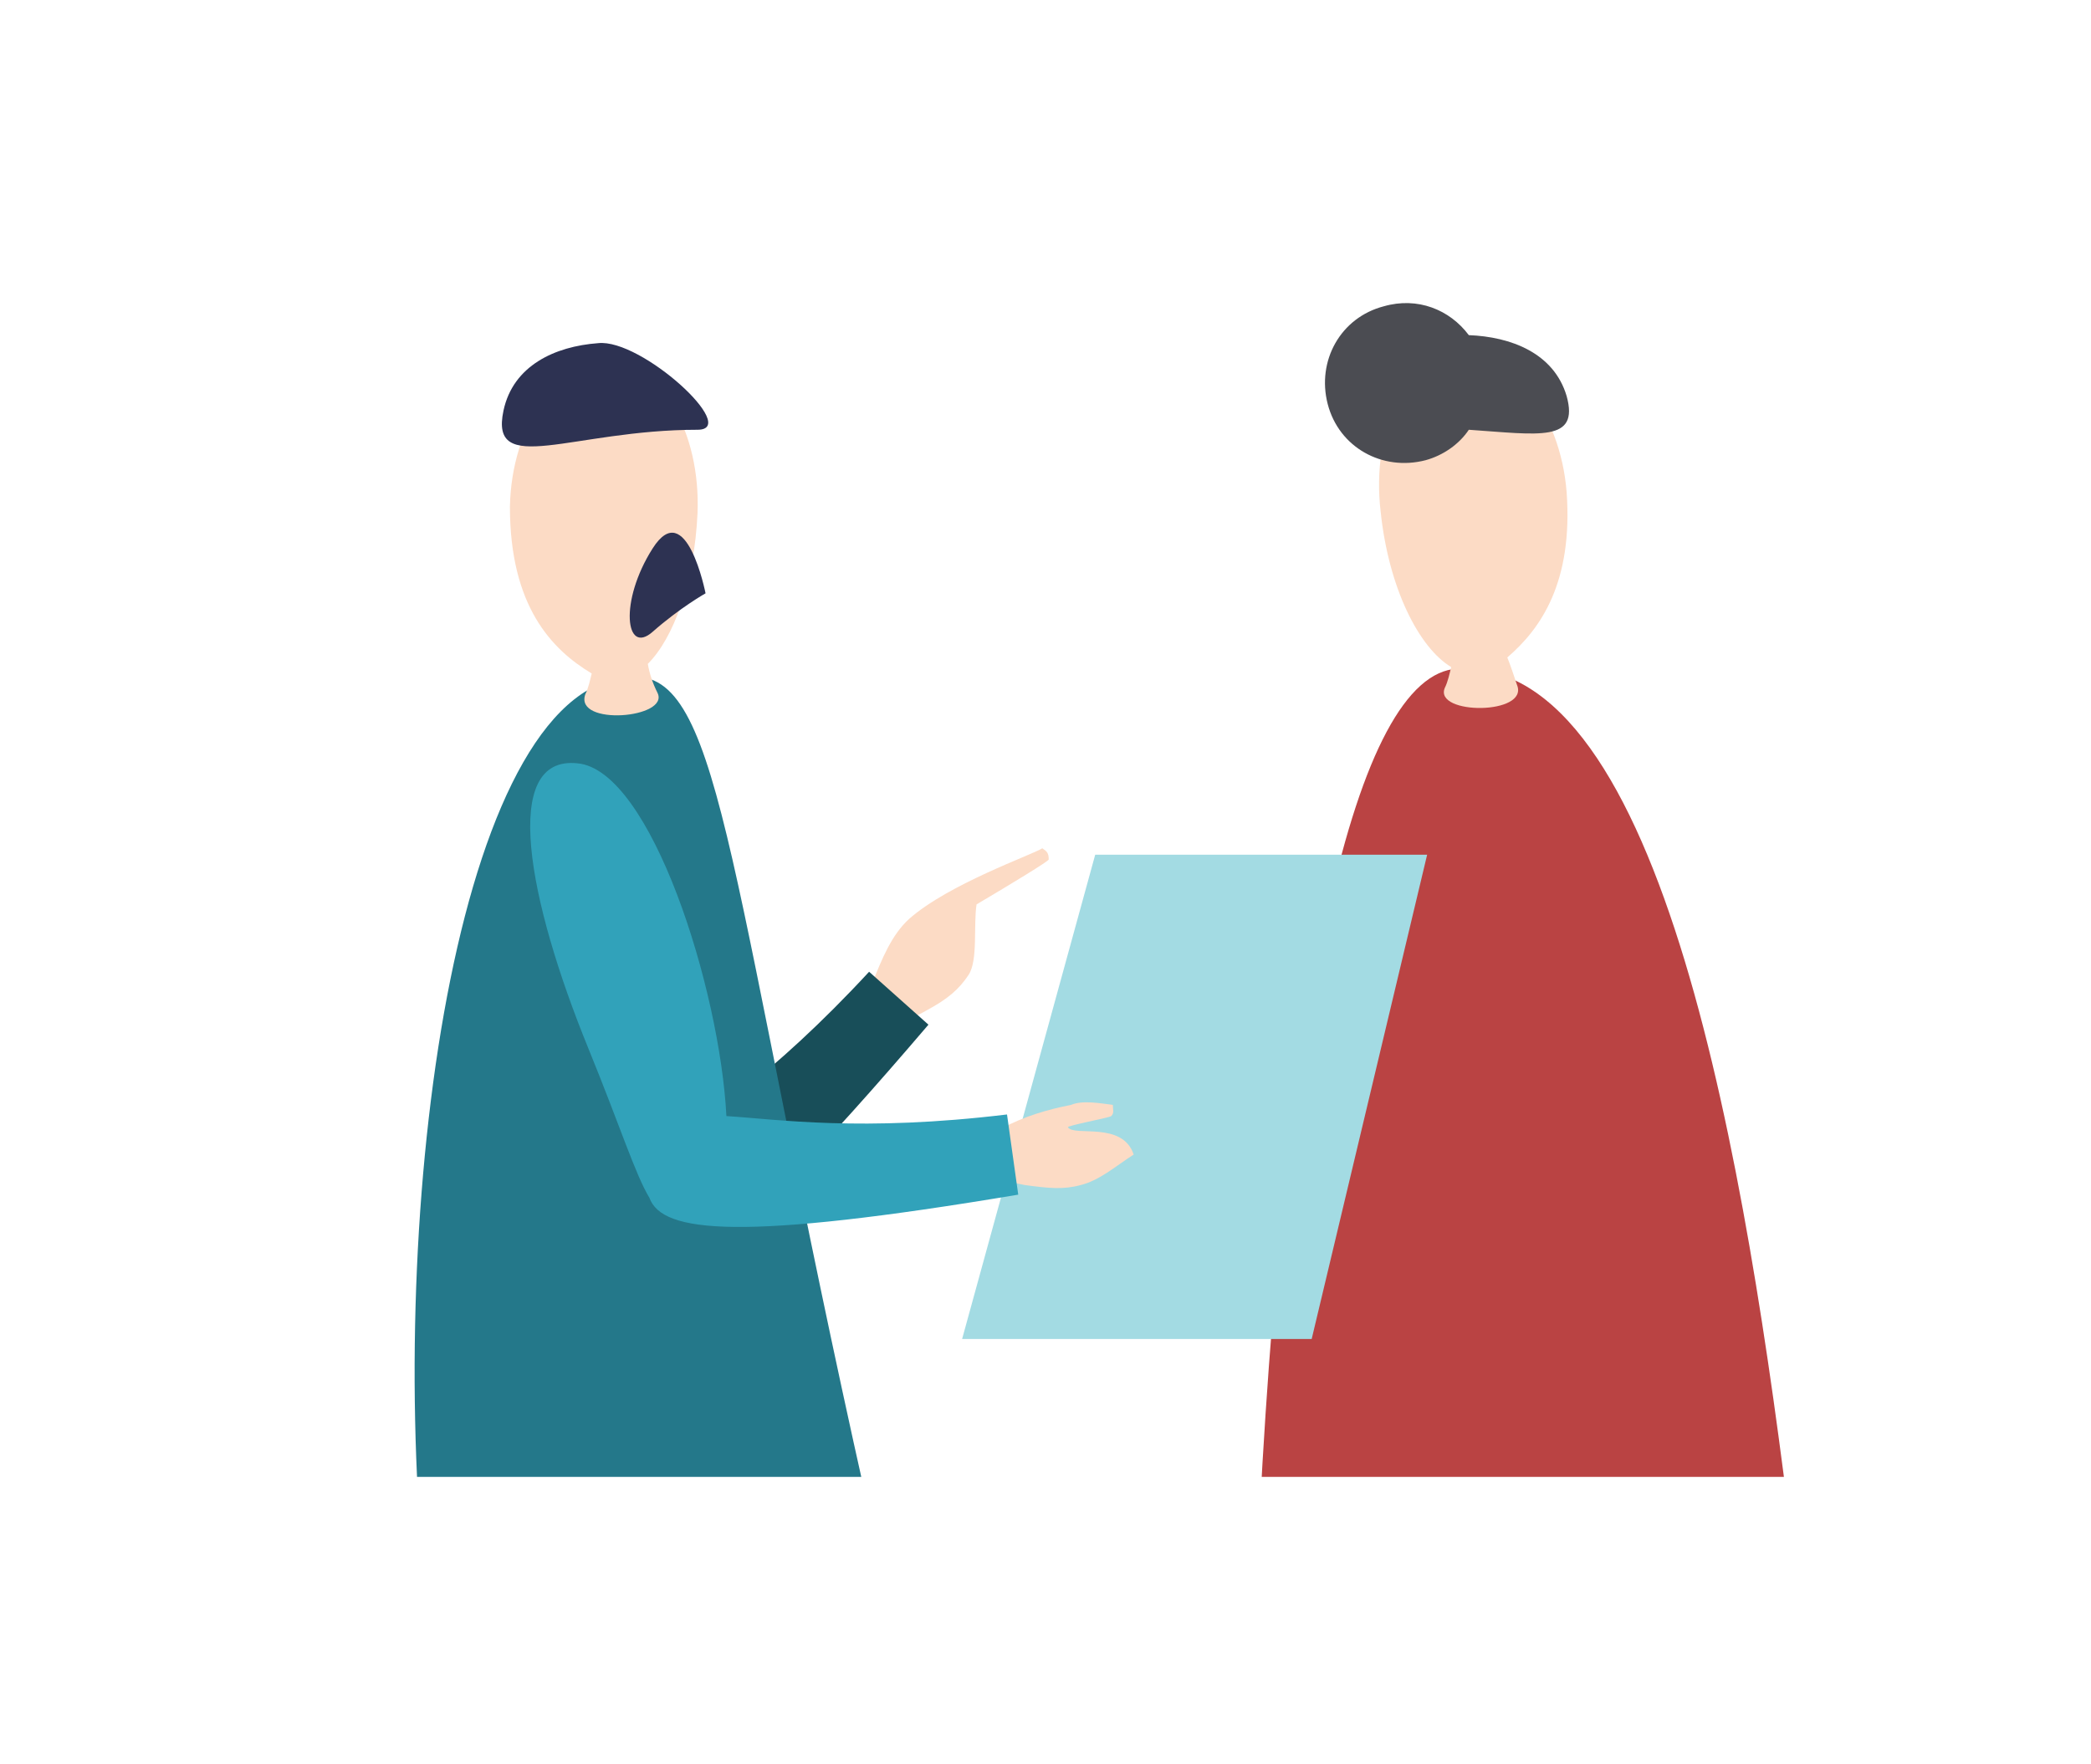 <svg xmlns="http://www.w3.org/2000/svg" xmlns:xlink="http://www.w3.org/1999/xlink" viewBox="0 0 130.4 110" style="enable-background:new 0 0 130.4 110" xml:space="preserve"><style>.st0{display:none}.st2{display:inline;fill:#f3f3f5}.st12,.st14,.st20{display:inline;fill:#7c7e84}.st14,.st20{fill:#4d505a}.st20{fill:#4b4c52}</style><g id="_x2B_パソコン版"><g id="オブジェクト"><defs><path id="SVGID_00000162328128058691921890000007365530584717135762_" d="M18 7.4h98.5v84.7H18z"/></defs><clipPath id="SVGID_00000109749327968721870860000006531677527067314589_"><use xlink:href="#SVGID_00000162328128058691921890000007365530584717135762_" style="overflow:visible"/></clipPath><path style="clip-path:url(#SVGID_00000109749327968721870860000006531677527067314589_);fill:#ba4343" d="M111.8 96.5c-2.9-23.9-8.1-55.4-20.9-54.8-6.4.3-10.9 20.9-12.5 55.9-.3 6.2 34.3 6.7 33.4-1.1z"/><path style="clip-path:url(#SVGID_00000109749327968721870860000006531677527067314589_);fill:#fcdbc5" d="M97.7 30.7c-.4-5.1-3.6-8.9-6.8-8.6-3.2.3-5.4 4.7-4.8 9.8.5 4.8 2.4 8.5 4.4 9.7-.1.4-.2.9-.4 1.3-.7 1.7 5.3 1.7 4.5-.2-.2-.6-.4-1.2-.6-1.7 2.1-1.8 4.1-4.7 3.7-10.3zM65.4 53.6c0-.4-.1-.5-.4-.7-.6.4-5.8 2.2-8.3 4.4-1.1 1-1.7 2.5-2.3 4-1.2 3 1.4 2.9 3.4 1.7 1.3-.7 2-1.3 2.6-2.2.6-.9.3-3.1.5-4.4 2.2-1.3 4.5-2.7 4.5-2.8z"/><path style="clip-path:url(#SVGID_00000109749327968721870860000006531677527067314589_);fill:#184e59" d="M39.3 77.6c-3.1-5.7 2.7-3.8 14.9-17l3.7 3.3c-14 16.4-16.9 17-18.6 13.7z"/><path style="clip-path:url(#SVGID_00000109749327968721870860000006531677527067314589_);fill:#a3dbe3" d="M68.3 53.3 60 83.5h21.8L89 53.3z"/><path style="clip-path:url(#SVGID_00000109749327968721870860000006531677527067314589_);fill:#24788a" d="M26.4 97.8C24.2 74 28.7 42.2 39.6 42.2c5.5 0 5.9 13.3 14.4 51.2 1.4 6.1-26.9 12.1-27.6 4.4z"/><path style="clip-path:url(#SVGID_00000109749327968721870860000006531677527067314589_);fill:#fcdbc5" d="M38 22.6c-3.2-.1-6.1 3.9-6.2 9 0 6.2 2.6 8.9 5.1 10.4-.1.4-.2.9-.4 1.3-.7 2 5.3 1.5 4.5-.1-.3-.6-.5-1.2-.6-1.8 1.6-1.6 2.9-5.1 3.1-9.4.2-5.1-2.3-9.3-5.5-9.4z"/><path style="clip-path:url(#SVGID_00000109749327968721870860000006531677527067314589_);fill:#2d3252" d="M40.7 34.2c-2.1 3.3-1.7 6.7 0 5.2S44 37 44 37s-1.2-6.1-3.3-2.8z"/><path style="clip-path:url(#SVGID_00000109749327968721870860000006531677527067314589_);fill:#fcdbc5" d="M69.4 68.9c0 .3.1.5-.1.7-.1.1-2.8.6-2.7.7.4.6 3.4-.4 4.1 1.7-1.1.7-2.1 1.6-3.3 1.9-1.1.3-2 .2-3.5 0-2.3-.4-4.3-2-1.5-3.5 1.5-.8 2.9-1.2 4.4-1.5.7-.3 1.8-.1 2.6 0z"/><path style="clip-path:url(#SVGID_00000109749327968721870860000006531677527067314589_);fill:#31a2ba" d="M62.8 69.5c-9.1 1.1-14.3.3-17.5.1-.4-7.9-4.7-21.6-9.3-22-4.8-.5-3.1 8.5.7 17.8 2 4.9 2.9 7.8 3.8 9.3.8 2.2 5.7 2.7 23-.2l-.7-5z"/><path style="clip-path:url(#SVGID_00000109749327968721870860000006531677527067314589_);fill:#2d3252" d="M43.5 26.8c-7.8 0-13 3-12.1-1.2.6-2.8 3.2-4 5.9-4.2 2.7-.3 8.9 5.4 6.2 5.4z"/><path style="clip-path:url(#SVGID_00000109749327968721870860000006531677527067314589_);fill:#4b4c52" d="M97.7 24.7c-.8-2.7-3.5-3.7-6.1-3.8-1.2-1.6-3.2-2.4-5.3-1.8-2.7.7-4.2 3.4-3.5 6.1s3.4 4.2 6.1 3.5c1.1-.3 2.1-1 2.7-1.9 4.4.3 6.9.8 6.1-2.1z"/></g></g></svg>